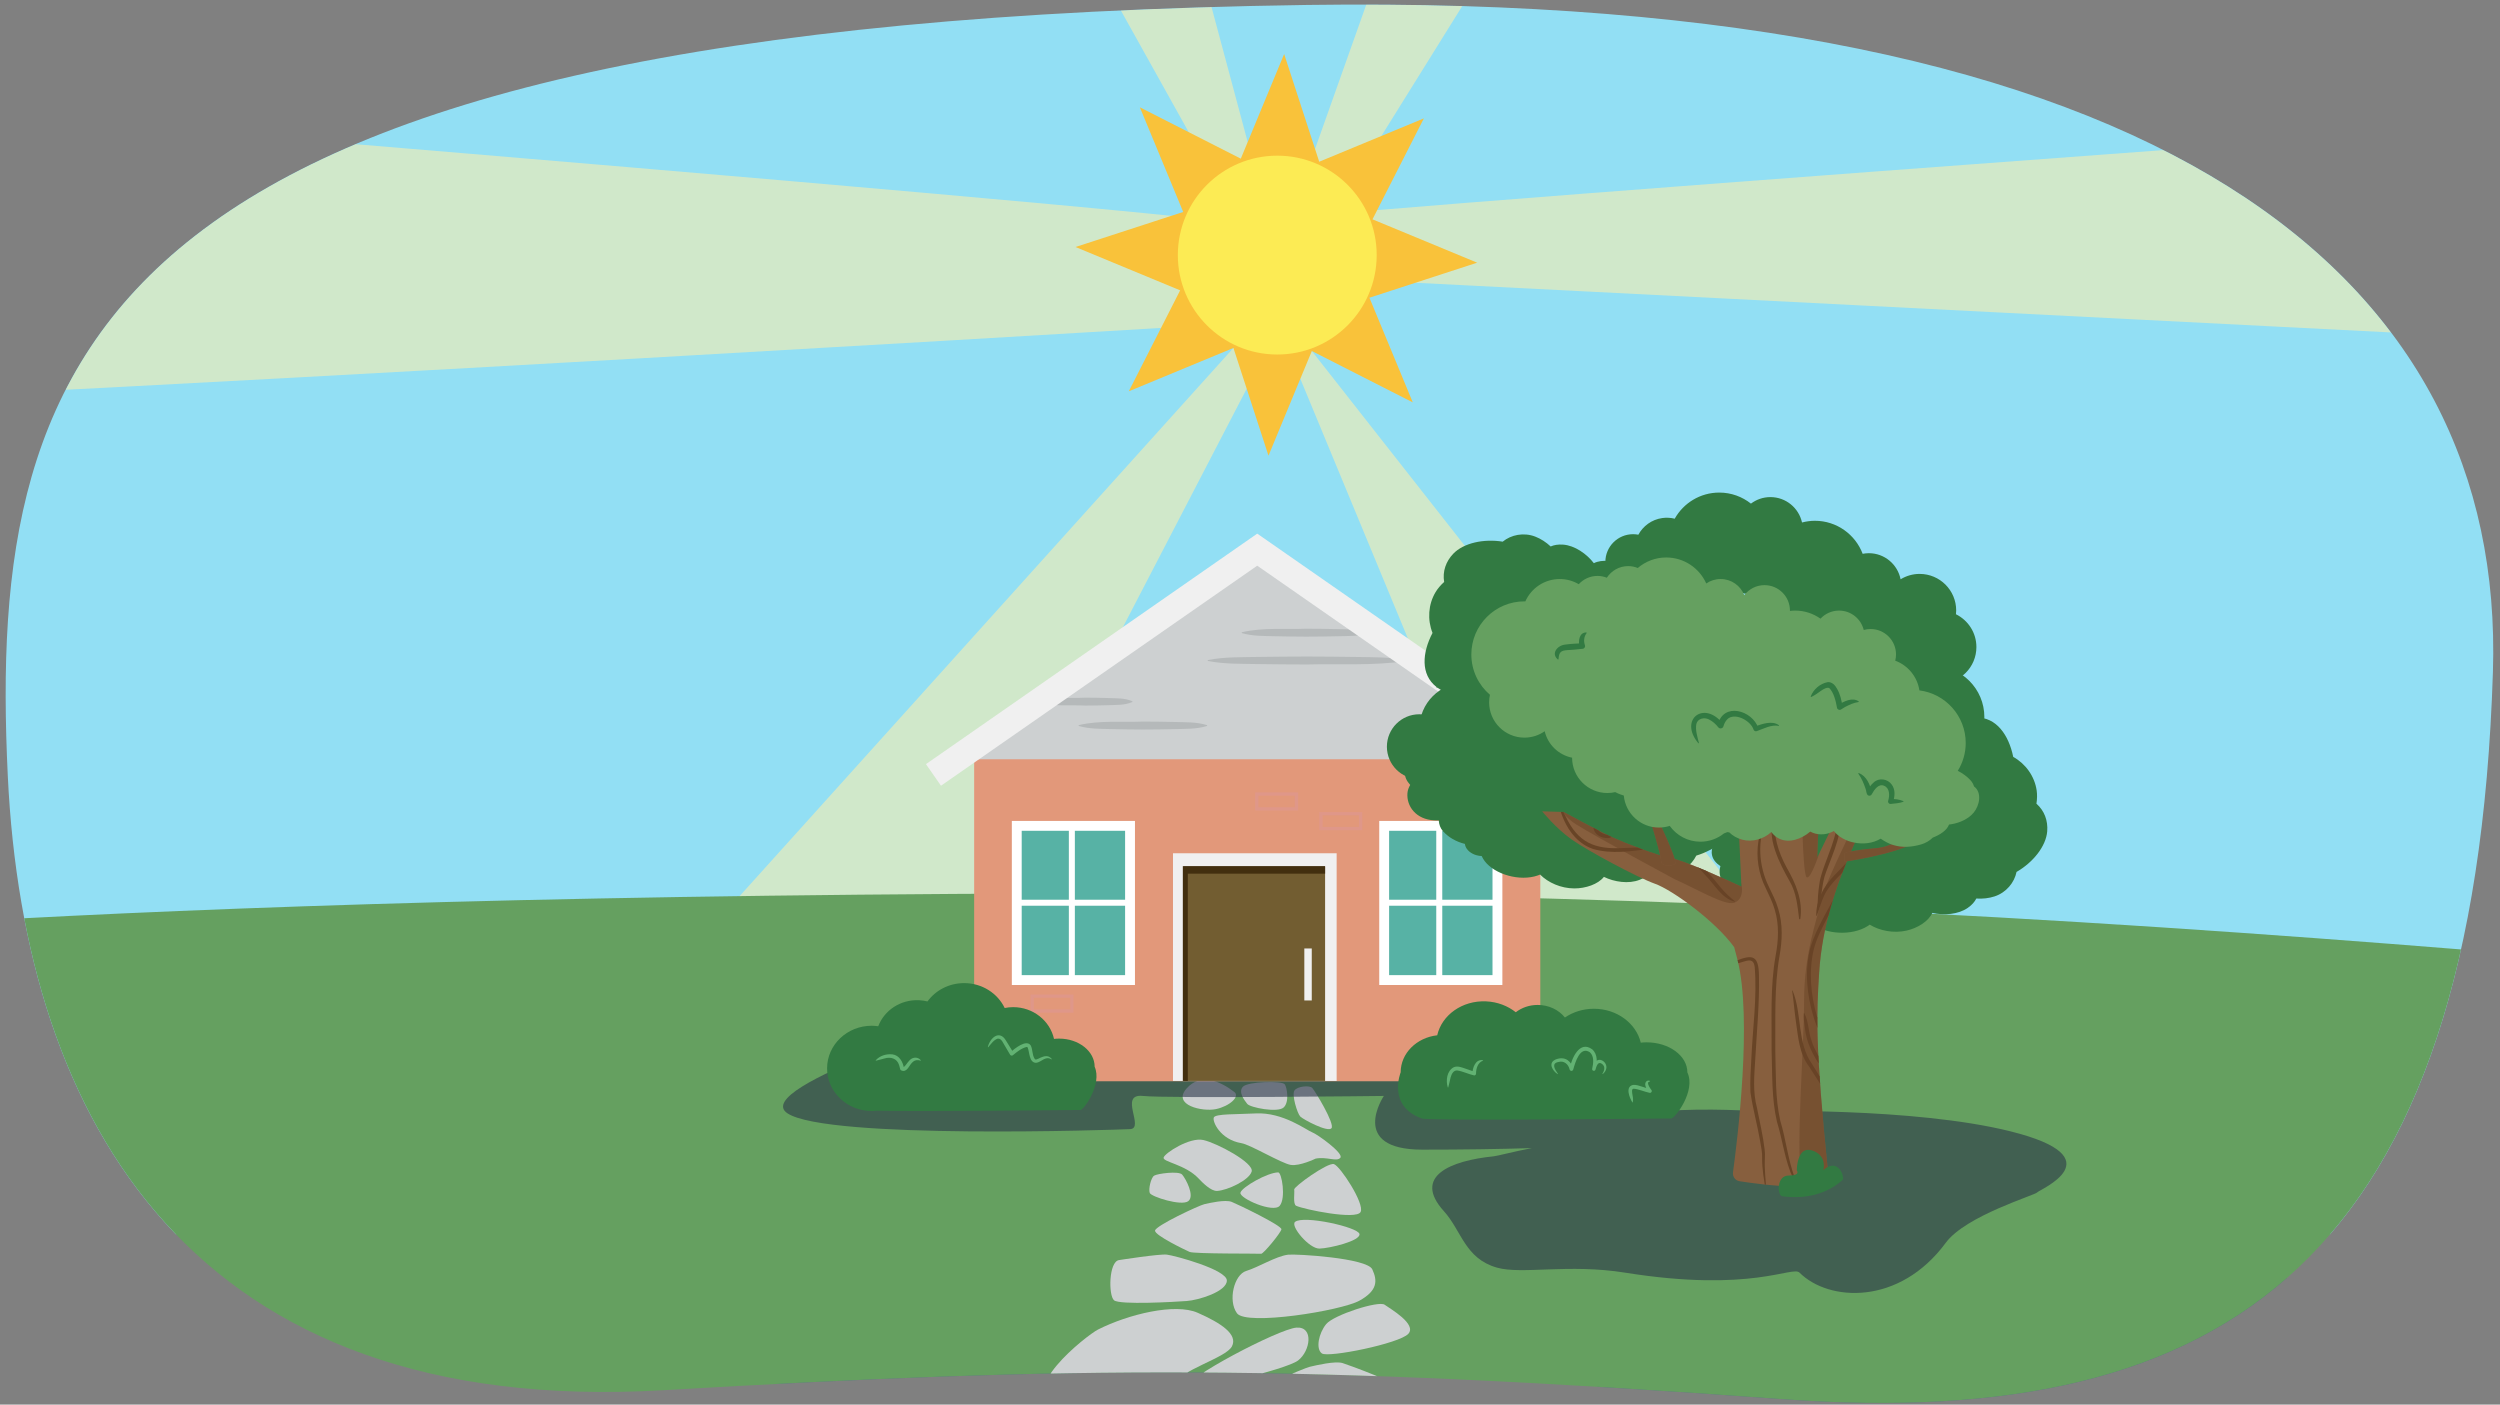 <?xml version="1.0" encoding="UTF-8"?><svg xmlns="http://www.w3.org/2000/svg" width="760" height="427" xmlns:xlink="http://www.w3.org/1999/xlink" viewBox="0 0 760 427"><rect x="0" y="0" width="760" height="427" fill="#808080" stroke="none"/><defs><clipPath id="b"><path d="M542.088,425.363c-147.825-10.756-215.652-10.017-340.373-2.742C58.294,430.987,7.402,340.611,2.371,235.939-3.919,105.075,28.916,6.811,397.356,1.503c262.48-3.781,364.285,83.518,360.493,202.765-5.661,178.071-80.001,230.973-215.761,221.094Z" fill="none"/></clipPath><clipPath id="e"><path d="M372.962,291.836v-21h12.061v17.814c-4.453,.869-8.515,1.999-12.061,3.186Z" fill="none"/></clipPath><clipPath id="d"><path d="M388.038,288.103v-17.267h12.061v16.196c-4.224,.07-8.265,.464-12.061,1.071Z" clip-path="url(#e)" fill="none"/></clipPath><clipPath id="c"><path d="M370.701,270.836v22.088c-7.529,2.803-12.061,5.548-12.061,5.548v-27.637h12.061Z" clip-path="url(#d)" fill="none"/></clipPath><clipPath id="f"><polygon points="400.057 287.088 359.394 276.12 359.394 280.851 385.338 288.705 400.057 287.088" fill="#57b2a5" stroke="#fff" stroke-miterlimit="10" stroke-width="1.827"/></clipPath><clipPath id="g"><path d="M569.591,226.206c-4.781,8.863-16.684,33.517-17.142,34.464,.157-8.666,1.456-23.61,1.722-34.772,0,0-27.712-.435-27.064,2.359,.522,2.258,1.811,30.514,2.286,41.272-3.969-1.842-16.886-7.751-21.068-8.587-4.964-.993-14.099-4.567-18.071-6.355-3.972-1.787-14.893-7.745-14.893-7.745l-6.553-.199s4.17,5.163,8.936,8.539c4.71,3.337,19.858,11.518,25.418,13.503,5.168,1.846,18.224,11.238,24.027,19.25,.315,1.172,.647,2.429,.994,3.785,4.573,17.895-.043,55.077-1.356,64.684-.177,1.297,.714,2.489,2.007,2.691,7.041,1.101,27.557,3.811,26.952-2.109-4.105-40.153-3.555-48.782-2.757-61.411,.864-13.674,5.05-26.327,10.486-38.601,3.555-8.025,8-15.536,12.085-23.252,.571-1.079,1.154-2.137,1.733-3.191-2.592-1.419-5.155-2.897-7.741-4.327Z" fill="#875f3e"/></clipPath></defs><g isolation="isolate"><g id="a"><g clip-path="url(#b)"><g><rect x="-20.843" y="-35.516" width="797.548" height="410.716" fill="#92dff4"/><g opacity=".57"><path d="M377.208,68.204c-16.916-4.533-560.755-48.276-560.755-48.276,0,0-17.148,98.932-16.67,106.119s577.228-27.799,577.228-27.799l.197-30.044Z" fill="#ffefab"/><path d="M394.229,66.272c2.527-2.121,552.969-41.772,552.969-41.772l6.78,88.124-561.748-28.604,1.999-17.748Z" fill="#ffefab"/><polygon points="381.744 76.717 232.165 -191.541 312.749 -205.201 387.999 75.657 381.744 76.717" fill="#ffefab"/><polygon points="400.845 72.004 570.757 -200.91 490.2 -209.554 392.23 66.553 400.845 72.004" fill="#ffefab"/><polygon points="374.959 105.777 195.4 305.099 281.951 305.099 384.519 107.538 374.959 105.777" fill="#ffefab"/><polygon points="398.794 106.707 565.006 318.307 475.736 309.325 392.245 107.777 398.794 106.707" fill="#ffefab"/></g><path d="M217.912,425.363c147.825-10.756,193.574-31.775,318.295-24.5,143.421,8.366,216.391-60.252,221.422-164.925,6.29-130.864-67.937-202.57-181.794-199.583C342.988,42.467,362.644,1.371,187.089,.503,66.313-.094-1.641,85.021,2.151,204.269c5.661,178.071,80.001,230.973,215.761,221.094Z" fill="none"/><path d="M261.834,444.464c-65.534-38.815-23.577-104.6-22.043-106.589s92.256-98.217,157.916-50.107c65.659,48.11,255.311,93.672,284.14,97.83,11.162,1.61,37.228,9.295,64.261,19.763,22.632,8.763-86.43,27.488-202.963,36.593-35.277,2.756-89.536-51.632-121.811-35.644-127.16,62.992-139.121,50.223-159.498,38.153Z" fill="#425b9b" opacity=".57"/><g><path d="M416.305,90.511l32.746-10.658-31.816-13.177,15.618-30.691-31.814,13.18-10.658-32.745-13.176,31.815-30.691-15.618,13.18,31.814-32.745,10.658,31.815,13.176-15.618,30.691,31.814-13.18,10.658,32.746,13.177-31.816,30.691,15.618-13.18-31.814Z" fill="#f9c23a"/><circle cx="388.288" cy="77.548" r="30.226" fill="#fceb54"/></g><g><path d="M789.969,294.576v-1.388h-4.255c-4.702-1.347-9.96-2.293-15.831-2.78-111.889-9.292-250.901-18.853-417.74-18.853-171.579,0-288.157,4.334-359.935,8.419-64.001,3.643,.078,166.531,.078,166.531l797.684-2.445h0c17.294-33.471,59.541-127.674,0-149.484Z" fill="#65a060"/><g><path d="M340.172,383.068s12.284-1.928,14.537-1.665c2.254,.262,18.267,4.539,18.254,7.887-.013,3.347-8.593,5.954-12.185,6.217s-20.345,1.234-22.1-.213c-1.755-1.447-1.621-11.758,1.494-12.226Z" fill="#cdd0d1"/><path d="M374.421,365.368c1.615,.633,15.375,7.217,15.126,8.357s-5.49,7.503-6.156,7.419-20.403,.051-21.748-.558c-1.345-.61-10.538-4.994-10.515-6.455s13.357-7.678,14.988-8.057c1.632-.379,6.37-1.463,8.305-.705Z" fill="#cdd0d1"/><path d="M394.038,366.562c2.437,1.111,18.26,4.381,19.581,1.887s-6.228-14.006-8.116-14.566c-1.888-.56-12.262,6.877-12.07,7.759,.191,.881-.443,4.442,.606,4.92Z" fill="#cdd0d1"/><path d="M388.578,356.407c1.077-.011,2.398,7.801,.462,10.14s-12.417-2.289-11.945-3.984,8.209-6.123,11.483-6.156Z" fill="#cdd0d1"/><path d="M369.995,362.044c3.136-.172,9.724-3.242,10.511-5.889,.787-2.647-10.531-8.653-14.684-9.589-4.153-.936-11.681,3.949-12.083,5.315s6.577,2.065,10.637,6.384c1.187,1.263,3.762,3.88,5.62,3.778Z" fill="#cdd0d1"/><path d="M359.375,357.077c1.061,1.207,3.925,6.476,1.866,8.072-2.059,1.596-11.246-1.341-11.709-2.478-.462-1.137,.353-4.646,1.318-5.268,.966-.623,7.483-1.51,8.524-.326Z" fill="#cdd0d1"/><path d="M393.698,371.455c-1.517,1.249,4.299,8.188,7.412,8.115s12.519-2.336,12.172-4.427-17.027-5.792-19.584-3.688Z" fill="#cdd0d1"/><path d="M399.934,352.223c3.415-.679,6.498,1.073,7.547-.282,1.049-1.355-7.048-7.183-8.608-7.732s-8.832-6.162-17.142-5.729c-5.88,.306-12.152,.08-12.72,1.206-.568,1.126,1.893,6.765,8.403,7.84,2.696,.445,12.216,6.171,14.972,6.604,2.756,.433,7.548-1.907,7.548-1.907Z" fill="#cdd0d1"/><path d="M398.922,330.729c.731,.749,6.975,10.941,5.84,12.262-1.135,1.321-8.578-2.671-9.475-3.566-.897-.895-2.679-6.653-1.759-7.937s4.557-1.616,5.393-.759Z" fill="#cdd0d1"/><path d="M390.548,329.609c.702,.937,1.493,5.429-.339,7.079-1.831,1.65-10.179,.016-11.049-1.104-.869-1.12-2.844-3.633-1.295-5.236s11.878-1.811,12.682-.739Z" fill="#cdd0d1"/><path d="M391.577,381.425c2.293-.282,23.992,.988,25.6,4.454s1.627,6.479-3.938,9.538c-5.565,3.059-34.375,7.691-37.196,3.821-2.821-3.87-.866-11.754,2.806-12.869s9.06-4.494,12.727-4.944Z" fill="#cdd0d1"/><path d="M364.082,399.077c7.165,3.154,12.269,6.561,10.442,10.19-1.827,3.629-15.984,7.183-18.016,12.007s-20.322,10.136-34.568,6.301c-14.247-3.835,8.462-21.684,11.862-23.399,9.205-4.641,23.435-8.112,30.28-5.099Z" fill="#cdd0d1"/><path d="M375.218,331.947c-4.038-3.086-10.125-6.049-14.525-1.021s4.843,7.12,8.976,6.238c4.134-.882,7.388-3.812,5.548-5.218Z" fill="#cdd0d1"/><path d="M361.052,421.758c1.022,1.385,29.866-5.312,33.586-8.19,3.72-2.878,4.816-10.323-.503-9.973-5.319,.35-34.805,15.828-33.083,18.163Z" fill="#cdd0d1"/><path d="M420.938,396.642c1.576,1.151,9.946,5.92,7.165,8.865s-24.311,7.308-26.248,5.941c-1.937-1.367-.987-6.121,1.299-8.914,2.285-2.793,15.981-7.21,17.785-5.892Z" fill="#cdd0d1"/><path d="M408.121,414.366c1.891,.56,17.946,6.54,17.593,7.707s-6.915,7.878-7.703,7.826-24.299,1.078-25.87,.528c-1.571-.55-12.298-4.531-12.198-6.012s16.291-8.451,18.253-8.917c1.962-.466,7.659-1.803,9.925-1.132Z" fill="#cdd0d1"/></g><path d="M611.232,343.937c-29.492-7.373-77.464-6.136-77.464-6.136,0,0-14.708-1.058-27.676-.036-9.692-3.253-20.414-6.389-37.837-9.056-24.265-3.714-168.033-20.601-168.033-20.601,0,0-72.915,22.342-60.826,30.349,12.089,8.006,99.55,5.004,104.135,4.8,4.586-.204-3.6-10.881,3.903-10.09,7.503,.791,73.252,0,73.252,0,0,0-10.948,16.323,11.683,16.328,12.392,.003,23.511-.172,33.311-.471-5.768,1.102-10.391,2.372-11.585,2.492-13.152,1.326-24.758,6.063-15.158,16.674,5.418,5.988,6.379,14.417,16.168,17.179,7.557,2.132,21.713-1.236,38.905,1.516,38.6,6.178,50.879-2.173,53.053,0,8.842,8.842,30.316,10.105,44.463-9.095,6.069-8.236,27.284-14.496,27.789-15.302,.505-.806,24.253-10.467-8.084-18.551Zm-123.859,4.099h.007v.002l-.007-.002Z" fill="#2a3649" opacity=".6"/><rect x="296.143" y="228.511" width="172.111" height="100.198" fill="#e2987a"/><polygon points="382.199 167.095 296.143 230.816 468.254 230.816 382.199 167.095" fill="#cdd0d1"/><g clip-path="url(#c)"><g><polygon points="400.057 287.088 359.394 276.12 359.394 280.851 385.338 288.705 400.057 287.088" fill="#57b2a5"/><g clip-path="url(#f)"><g><path d="M372.962,291.836v-21h12.061v17.814c-4.453,.869-8.515,1.999-12.061,3.186Z" fill="#57b2a5" stroke="#fff" stroke-miterlimit="10" stroke-width="1.827"/><path d="M388.038,288.103v-17.267h12.061v16.196c-4.224,.07-8.265,.464-12.061,1.071Z" fill="#57b2a5" stroke="#fff" stroke-miterlimit="10" stroke-width="1.827"/><path d="M370.701,270.836v22.088c-7.529,2.803-12.061,5.548-12.061,5.548v-27.637h12.061Z" fill="#57b2a5" stroke="#fff" stroke-miterlimit="10" stroke-width="1.827"/></g></g><polygon points="400.057 287.088 359.394 276.12 359.394 280.851 385.338 288.705 400.057 287.088" fill="none" stroke="#fff" stroke-miterlimit="10" stroke-width="1.827"/></g></g><g><rect x="356.59" y="259.397" width="49.751" height="69.213" transform="translate(762.931 588.008) rotate(-180)" fill="#f0f0f0"/><rect x="348.764" y="274.544" width="65.167" height="42.966" transform="translate(677.375 -85.321) rotate(90)" fill="#725d31"/><polygon points="402.831 263.313 402.831 265.591 361.096 265.591 361.096 328.611 359.578 328.611 359.578 263.313 402.831 263.313" fill="#422f0f"/><rect x="396.514" y="288.342" width="2.261" height="15.799" transform="translate(795.29 592.483) rotate(-180)" fill="#f0f0f0"/></g><g><polygon points="343.53 297.944 309.097 297.944 309.097 273.622 309.097 251.067 343.53 251.067 343.53 297.944" fill="#57b2a5" stroke="#fff" stroke-miterlimit="10" stroke-width="3"/><line x1="342.692" y1="274.438" x2="308.995" y2="274.438" fill="none" stroke="#fff" stroke-miterlimit="10" stroke-width="1.827"/><line x1="325.844" y1="252.222" x2="325.844" y2="297.333" fill="none" stroke="#fff" stroke-miterlimit="10" stroke-width="1.827"/></g><g><polygon points="455.221 297.944 420.788 297.944 420.788 273.622 420.788 251.067 455.221 251.067 455.221 297.944" fill="#57b2a5" stroke="#fff" stroke-miterlimit="10" stroke-width="3"/><line x1="454.383" y1="274.438" x2="420.686" y2="274.438" fill="none" stroke="#fff" stroke-miterlimit="10" stroke-width="1.827"/><line x1="437.535" y1="252.222" x2="437.535" y2="297.333" fill="none" stroke="#fff" stroke-miterlimit="10" stroke-width="1.827"/></g><path d="M416.459,192.485c-3.24,.986-6.48,.83-9.72,.935-3.24,.088-6.48,.1-9.72,.123-3.24-.026-6.48-.046-9.72-.134-3.24-.081-6.48-.011-9.72-.925-.139-.036-.149-.259,0-.294,6.42-1.491,12.939-.792,19.44-1.059,3.24,.023,6.48,.035,9.72,.124,3.24,.105,6.48-.05,9.72,.935,.136,.038,.146,.256,0,.294h0Z" fill="#b5b9ba"/><path d="M367.252,200.645c5.024-.986,10.048-.83,15.072-.935,5.024-.088,10.048-.1,15.072-.123,5.024,.026,10.048,.046,15.072,.134,5.024,.081,10.048,.011,15.072,.925,.152,.022,.163,.272,0,.294-10.016,1.496-20.077,.79-30.143,1.059-5.024-.023-10.048-.035-15.072-.124-5.024-.105-10.048,.05-15.072-.935-.15-.024-.161-.27,0-.294h0Z" fill="#b5b9ba"/><path d="M344.172,213.44c-2.364,.988-4.729,.832-7.093,.935-2.364,.088-4.729,.1-7.093,.123-4.75-.263-9.551,.425-14.186-1.058-.129-.046-.133-.249,0-.294,4.633-1.483,9.438-.796,14.186-1.059,2.364,.023,4.729,.035,7.093,.124,2.364,.103,4.729-.052,7.093,.935,.126,.049,.13,.246,0,.294h0Z" fill="#b5b9ba"/><path d="M366.874,220.715c-3.24,.986-6.48,.83-9.72,.935-3.24,.088-6.48,.1-9.72,.123-3.24-.026-6.48-.046-9.72-.134-3.24-.081-6.48-.011-9.72-.925-.139-.036-.149-.259,0-.294,6.42-1.491,12.939-.792,19.44-1.059,3.24,.023,6.48,.035,9.72,.124,3.24,.105,6.48-.05,9.72,.935,.137,.038,.146,.256,0,.294h0Z" fill="#b5b9ba"/><g><rect x="401.569" y="247.368" width="12.061" height="4.514" transform="translate(815.198 499.25) rotate(-180)" fill="none" mix-blend-mode="screen" opacity=".56" stroke="#de9694" stroke-miterlimit="10"/><rect x="382.059" y="241.39" width="12.061" height="4.514" transform="translate(776.179 487.293) rotate(-180)" fill="none" mix-blend-mode="screen" opacity=".56" stroke="#de9694" stroke-miterlimit="10"/><rect x="446.664" y="307.732" width="12.061" height="4.514" transform="translate(905.388 619.978) rotate(-180)" fill="none" mix-blend-mode="screen" opacity=".56" stroke="#de9694" stroke-miterlimit="10"/><rect x="313.79" y="302.842" width="12.061" height="4.514" transform="translate(639.641 610.197) rotate(-180)" fill="none" mix-blend-mode="screen" opacity=".56" stroke="#de9694" stroke-miterlimit="10"/><rect x="300.222" y="308.108" width="12.061" height="4.514" transform="translate(612.504 620.73) rotate(-180)" fill="none" mix-blend-mode="screen" opacity=".56" stroke="#de9694" stroke-miterlimit="10"/><rect x="313.993" y="321.995" width="12.061" height="4.514" transform="translate(640.047 648.503) rotate(-180)" fill="none" mix-blend-mode="screen" opacity=".56" stroke="#de9694" stroke-miterlimit="10"/></g><polyline points="480.625 235.577 382.199 167.095 283.773 235.577" fill="none" stroke="#f0f0f0" stroke-miterlimit="10" stroke-width="8"/><g><path d="M332.774,324.291c0-4.725-4.846-8.556-10.823-8.556-.52,0-1.028,.039-1.529,.095-1.233-5.52-6.329-9.659-12.434-9.659-.88,0-1.735,.097-2.564,.262-2.144-4.462-6.851-7.567-12.328-7.567-4.619,0-8.694,2.208-11.145,5.575-.821-.202-1.671-.338-2.549-.379-5.657-.264-10.574,3.077-12.418,7.917-.647-.091-1.304-.153-1.978-.153-7.495,0-13.571,5.803-13.571,12.96s6.076,12.96,13.571,12.96c.531,0,1.052-.036,1.567-.093,14.455,.301,61.054-.225,61.904-.225,.991,0,6.636-7.835,4.296-13.138Z" fill="#327a42"/><path d="M266.224,322.317c1.271-1.394,3.176-1.983,5.067-1.791,2.105,.258,3.231,2.34,3.509,4.241l-.274-.405c.13,.025,.105,.076,.232,.005,.617-.459,1.011-1.257,1.61-1.875,.926-1.164,2.568-1.343,3.575-.175,.053,.054-.004,.149-.077,.125-1.994-.639-2.741,.668-3.743,2.147-.308,.419-.826,1.004-1.489,.975-.281,.019-.874-.173-.948-.443-.13-.433-.209-.895-.353-1.315-.633-2.074-2.594-2.624-4.561-2.005-.795,.2-1.59,.452-2.47,.641-.068,.022-.129-.069-.079-.124h0Z" fill="#62b273"/><path d="M300.302,318.275c.699-2.837,3.582-5.307,5.545-1.882l.747,1.203,1.479,2.416-.903-.132c1.219-1.031,4.854-4.103,6.195-2.033,.603,1.266,.401,2.814,1.129,3.961,.308,.514,.672,.216,1.173,.032,.873-.427,2.141-1.082,3.211-.608,.273,.145,.901,.545,.859,.811-.027,.023-.065,.024-.093,.004-.594-.386-1.226-.446-1.79-.246-.986,.287-1.763,1.196-2.94,1.297-2.136-.098-1.913-3.403-2.522-4.684-.112-.161-.099-.124-.334-.127-1.507,.358-2.876,1.459-4.093,2.463-.242,.225-.626,.205-.842-.046-.023-.026-.044-.057-.061-.086l-1.436-2.442c-.569-.807-1.127-2.624-2.332-2.437-1.206,.404-2.01,1.606-2.86,2.598-.041,.069-.157,.014-.133-.063h0Z" fill="#62b273"/></g><g><path d="M512.958,326c0-5.043-5.556-9.131-12.411-9.131-.597,0-1.179,.042-1.753,.101-1.414-5.891-7.257-10.308-14.257-10.308-3.31,0-6.353,.999-8.801,2.662-1.85-2.312-4.868-3.824-8.287-3.824-2.545,0-4.866,.84-6.652,2.221-2.425-1.926-5.565-3.158-9.04-3.309-7.245-.315-13.445,4.163-14.844,10.317-6.263,.699-11.113,5.473-11.113,11.271,0,0-4.168,10.232,6.442,14.021,2.141,.765,74.653,0,75.789,0s7.609-8.361,4.926-14.021Z" fill="#327a42"/><path d="M440.127,330.551c-.65-2.064-.297-5.024,1.833-6.121,1.138-.474,2.378,.046,3.424,.397,.983,.34,1.971,.665,2.949,1.023l-.731,.528c.042-1.796,.975-4.478,3.204-4.073,.07,.012,.083,.117,.016,.144-1.601,.593-2.088,2.39-2.108,3.93,.002,.305-.244,.555-.549,.557-1.74-.366-3.479-1.288-5.214-1.515-1.084-.027-1.658,1.004-1.97,2.15-.251,.944-.395,1.937-.707,2.972-.013,.071-.124,.078-.147,.008h0Z" fill="#62b273"/><path d="M473.497,326.517c-1.472-.925-2.963-3.309-.696-4.387,1.171-.508,2.62-.646,3.777,.17,.898,.645,1.412,1.555,1.693,2.577h-1.113c.609-3.068,2.991-8.754,6.888-5.868,1.745,1.543,1.506,4.147,.988,6.136-.071,.28-.358,.449-.637,.375-.278-.073-.443-.358-.37-.636,.319-1.068,.76-2.507,2.11-2.711,1.309-.015,2.354,1.258,2.203,2.511-.116,.782-.572,1.381-1.098,1.829-.031,.026-.077,.023-.104-.008-.024-.027-.022-.066-.002-.093,.352-.554,.596-1.193,.571-1.762-.016-.567-.366-1.015-.847-1.322-1.119-.739-1.574,.939-1.816,1.779l-1.007-.261c.378-1.637,.614-3.762-.716-4.952-3.003-2.011-4.45,3.085-5.05,5.22-.075,.31-.389,.499-.698,.42-.212-.054-.366-.221-.415-.419-.342-1.58-1.709-2.763-3.39-2.269-2.242,.381-1.102,2.272-.173,3.564,.061,.063-.035,.161-.1,.108h0Z" fill="#62b273"/><path d="M496.211,335.095c-.824-1.381-2.234-4.736,.225-5.277,.968-.124,1.899,.283,2.809,.541,.836,.26,1.672,.52,2.501,.802l-.594,.85c-.393-.603-.754-1.179-.943-1.93-.268-.935,.344-1.888,1.38-1.502,.07,.021,.07,.126,0,.147-.314,.14-.587,.301-.595,.467,.003,.724,.585,1.544,1.032,2.164,.334,.401-.11,1.022-.594,.85-1.473-.295-3.471-1.18-4.82-1.238-.66,.077-.446,.928-.406,1.476,.107,.81,.396,1.666,.152,2.649-.017,.074-.125,.072-.147,0h0Z" fill="#62b273"/></g></g><g><path d="M594.607,186.733c.039-.379,.074-.759,.074-1.148,0-6.139-4.977-11.116-11.116-11.116-2.122,0-4.097,.605-5.784,1.637-.896-4.52-4.865-7.934-9.648-7.934-.644,0-1.273,.066-1.883,.185-2.223-5.863-7.875-10.039-14.517-10.039-1.356,0-2.664,.192-3.918,.518-.976-4.415-4.907-7.72-9.616-7.72-2.221,0-4.263,.743-5.91,1.983-2.648-2.096-5.988-3.357-9.627-3.357-5.821,0-10.887,3.206-13.548,7.944-1.204-.303-2.485-.386-3.79-.199-3.208,.458-5.823,2.42-7.26,5.064-.519-.1-1.053-.156-1.602-.156-4.656,0-8.43,3.774-8.43,8.43s3.774,8.43,8.43,8.43c2.079,0,3.979-.756,5.449-2.004,1.624,3.212,4.946,5.42,8.792,5.42,2.451,0,4.689-.901,6.413-2.382,.866,.249,1.779,.39,2.725,.39,.214,0,.424-.019,.635-.032,.716,.101,1.441,.171,2.185,.171,2.003,0,3.91-.392,5.668-1.082,1.272,.599,2.687,.943,4.186,.943,1.719,0,3.333-.442,4.74-1.215,2.251,5.806,7.876,9.93,14.478,9.93,3.49,0,6.698-1.165,9.29-3.109-.154,.638-.245,1.301-.245,1.987,0,4.065,2.878,7.457,6.707,8.252,.068,6.042,5.053,10.992,11.109,10.992,1.902,0,3.705-.497,5.29-1.361,1.696,1.047,3.687,1.662,5.826,1.662,6.139,0,11.116-4.977,11.116-11.116,0-4.379-2.539-8.156-6.219-9.968Zm-15.997,9.667v.002l-.015-.002h.015Z" fill="#327a42"/><circle cx="445.501" cy="221.546" r="14.031" fill="#327a42"/><circle cx="431.47" cy="226.99" r="9.854" fill="#327a42"/><circle cx="445.501" cy="202.192" r="9.854" fill="#327a42"/><circle cx="577.332" cy="207.516" r="9.854" fill="#327a42"/><circle cx="587.709" cy="217.987" r="15.538" fill="#327a42"/><g><path d="M504.318,226.986c-.022,.006-.024,.007,0,0h0Z" fill="#327a42"/><path d="M526.907,241.292c.575-1.319,.957-2.643,1.106-3.895,.514-4.329-1.165-8.618-4.286-11.487,.399-6.771-1.873-12.886-7.868-14.103-.027-.05-.048-.104-.076-.153-.126,.021-.251,.052-.376,.077-1.552-.244-3.337-.179-5.378,.275-1.061,.236-1.624,.923-1.788,1.716-2.22,.116-4.079,.698-5.895,1.725-.433,.246-.836,.525-1.208,.827-4.475-1.377-9.621-1.487-13.55,.229-.563,.246-1.104,.527-1.636,.823-5.531-2.53-14.337-2.429-19.07,.209-.478,.268-.939,.587-1.39,.929-4.178-1.104-8.869-.754-12.217,1.822-.938,.722-1.762,1.614-2.445,2.605-.291-.047-.588-.088-.892-.114-3.305-.279-6.654,.743-9.035,2.385-1.11,.767-2.114,1.74-2.78,2.82-2.883-.195-5.954,.506-7.997,2.03-2.307,1.719-3.781,4.238-2.666,6.764,.288,.648,.714,1.269,1.24,1.835-.469,.811-.775,1.66-.839,2.519-.301,3.891,2.512,8,8.224,8.26,.431,.02,.865,.021,1.303,.012,.066,1.219,.485,2.394,1.287,3.293,1.651,1.849,3.978,3.193,6.654,3.852,.064,.506,.251,1.007,.57,1.471,.857,1.249,2.543,2.101,4.378,2.208,.049,.003,.097,0,.145,0,.262,.563,.578,1.096,.945,1.579,3.045,3.996,10.635,6.252,16.154,4.326,.234-.082,.45-.176,.669-.268,2.469,2.47,6.325,4.205,10.412,4.218,3.407,.011,7.202-1.248,8.989-3.511,3.163,1.556,7.531,2.224,10.88,.887,1.453-.58,2.509-1.328,3.241-2.185,1.792,.539,3.695,.767,5.551,.593,3.775-.354,6.947-2.77,8.412-5.758,5.6-1.699,10.718-5.588,12.245-9.944,1.082-3.088,.795-6.267-1.015-8.872Z" fill="#327a42"/></g><g><path d="M593.063,239.618c-.019,.011-.021,.011,0,0h0Z" fill="#327a42"/><path d="M619.079,244.327c.217-1.407,.248-2.777,.068-4.025-.619-4.317-3.357-8.114-7.128-10.215-1.36-6.664-5.147-12.103-11.283-11.968-.04-.043-.074-.09-.114-.132-.117,.048-.229,.106-.345,.158-1.57,.104-3.287,.559-5.152,1.449-.969,.462-1.339,1.253-1.293,2.059-2.126,.6-3.781,1.574-5.28,2.97-.357,.334-.676,.693-.96,1.068-4.701-.353-9.727,.67-13.099,3.2-.483,.363-.936,.754-1.377,1.159-6.026-1.242-14.551,.791-18.468,4.393-.395,.365-.76,.776-1.11,1.207-4.342-.154-8.808,1.217-11.394,4.454-.724,.907-1.295,1.954-1.702,3.067-.295,.019-.595,.044-.896,.086-3.282,.456-6.271,2.184-8.158,4.302-.88,.989-1.603,2.155-1.972,3.35-2.85,.444-5.652,1.8-7.242,3.728-1.797,2.176-2.578,4.947-.844,7.156,.448,.565,1.021,1.074,1.679,1.509-.246,.891-.324,1.783-.165,2.632,.713,3.844,4.505,7.218,10.12,6.215,.425-.076,.847-.169,1.268-.275,.38,1.169,1.089,2.219,2.1,2.916,2.082,1.433,4.688,2.227,7.459,2.278,.192,.477,.503,.923,.933,1.303,1.154,1.025,3.012,1.482,4.822,1.183,.048-.009,.094-.022,.141-.032,.399,.49,.845,.938,1.326,1.326,3.989,3.212,11.942,3.735,16.806,.652,.206-.131,.391-.27,.58-.407,3.035,1.857,7.229,2.694,11.201,1.809,3.312-.738,6.673-2.795,7.824-5.386,3.474,.816,7.889,.505,10.795-1.528,1.261-.883,2.094-1.841,2.583-2.834,1.88,.13,3.788-.067,5.545-.644,3.575-1.173,6.032-4.217,6.684-7.441,5-2.88,8.967-7.782,9.325-12.349,.254-3.237-.846-6.261-3.276-8.394Z" fill="#327a42"/></g><g><path d="M456.202,197.012c.022,.004,.023,.004,0,0h0Z" fill="#327a42"/><path d="M439.019,176.917c-1.058,.953-1.947,1.995-2.597,3.076-2.249,3.737-2.528,8.409-.934,12.422-3.159,6.023-3.663,12.632,1.178,16.406,.004,.059,0,.116,.005,.175,.121,.036,.244,.063,.367,.096,1.282,.912,2.9,1.644,4.908,2.134,1.043,.255,1.829-.125,2.304-.778,2.027,.879,3.925,1.171,5.969,1.036,.488-.033,.962-.11,1.419-.221,3.419,3.245,7.961,5.629,12.173,5.801,.604,.025,1.202,.007,1.799-.028,3.884,4.772,11.776,8.585,17.087,8.269,.536-.033,1.079-.121,1.623-.234,3.267,2.864,7.594,4.625,11.645,3.751,1.134-.245,2.239-.696,3.257-1.3,.241,.172,.489,.342,.749,.5,2.831,1.722,6.239,2.272,9.041,1.824,1.307-.21,2.605-.656,3.646-1.349,2.489,1.458,5.517,2.178,7.968,1.689,2.768-.55,5.125-2.204,5.177-5.012,.01-.721-.112-1.478-.347-2.231,.754-.535,1.378-1.177,1.791-1.935,1.878-3.429,1.071-8.441-3.913-11.213-.377-.21-.763-.404-1.156-.589,.444-1.146,.559-2.408,.216-3.587-.707-2.426-2.225-4.69-4.339-6.48,.152-.491,.194-1.033,.101-1.599-.247-1.524-1.397-3.052-2.988-3.965-.043-.024-.087-.042-.129-.065,0-.632-.062-1.261-.19-1.866-1.061-5.01-6.893-10.443-12.61-11.128-.242-.029-.474-.038-.707-.052-1.178-3.357-3.898-6.657-7.536-8.482-3.033-1.521-6.938-2.052-9.467-.772-2.176-2.829-5.794-5.378-9.331-5.64-1.536-.113-2.787,.103-3.793,.563-1.375-1.289-2.977-2.342-4.703-3.006-3.512-1.35-7.34-.545-9.883,1.541-5.695-.929-11.868,.362-15.032,3.674-2.243,2.347-3.302,5.387-2.767,8.575Z" fill="#327a42"/></g><g><path d="M569.591,226.206c-4.781,8.863-16.684,33.517-17.142,34.464,.157-8.666,1.456-23.61,1.722-34.772,0,0-27.712-.435-27.064,2.359,.522,2.258,1.811,30.514,2.286,41.272-3.969-1.842-16.886-7.751-21.068-8.587-4.964-.993-14.099-4.567-18.071-6.355-3.972-1.787-14.893-7.745-14.893-7.745l-6.553-.199s4.17,5.163,8.936,8.539c4.71,3.337,19.858,11.518,25.418,13.503,5.168,1.846,18.224,11.238,24.027,19.25,.315,1.172,.647,2.429,.994,3.785,4.573,17.895-.043,55.077-1.356,64.684-.177,1.297,.714,2.489,2.007,2.691,7.041,1.101,27.557,3.811,26.952-2.109-4.105-40.153-3.555-48.782-2.757-61.411,.864-13.674,5.05-26.327,10.486-38.601,3.555-8.025,8-15.536,12.085-23.252,.571-1.079,1.154-2.137,1.733-3.191-2.592-1.419-5.155-2.897-7.741-4.327Z" fill="#875f3e"/><g clip-path="url(#g)"><g><path d="M527.358,274.115c-4.034-1.044-6.151-5.263-8.89-8.002-2.579-3.14-5.756-5.103-9.562-6.489l.027-.144c6.437-.017,10.579,6.006,14.256,10.445,1.284,1.514,2.663,2.796,4.228,4.057l-.06,.134h0Z" fill="#684426"/><path d="M501.572,258.036c-5.693,.75-11.669,1.688-17.297,.048-5.73-1.916-9.107-7.804-10.375-13.403l.14-.046c.659,1.285,1.338,2.528,2.022,3.771,3.704,7.67,8.62,9.779,16.897,9.418,2.836-.051,5.727-.425,8.614,.065v.147h0Z" fill="#684426"/><path d="M484.767,250.019c.504,.625,.5,1.196,.744,1.715,.466,1.085,1.413,1.61,2.532,1.92,.583,.164,1.191,.182,1.816,.661l-.004,.147c-.666,.434-1.353,.344-2.035,.241-1.416-.153-2.947-1.131-3.322-2.59-.204-.696-.358-1.428,.123-2.093h.147Z" fill="#684426"/><path d="M537.179,249.068c-3.116,6.287-2.518,14.29,.554,20.498,1.001,2.142,2.165,4.314,2.838,6.684,1.463,4.685,1.251,9.747,.381,14.489-1.634,9.449-1.167,19.051-1.261,28.598,.219,7.086-.067,14.422,1.503,21.332,1.747,5.732,2.316,11.771,4.416,17.374,.438,1.086,1.008,2.152,1.935,2.886l-.08,.123c-1.08-.623-1.775-1.719-2.342-2.783-2.565-5.468-3.168-11.59-4.943-17.301-1.651-7.102-1.364-14.396-1.614-21.619,.082-9.579-.473-19.339,1.219-28.8,.877-4.665,1.121-9.427-.261-13.99-.624-2.263-1.727-4.353-2.74-6.554-2.2-4.337-2.99-9.421-2.233-14.24,.362-2.388,1.037-4.824,2.504-6.779l.121,.083h0Z" fill="#684426"/><path d="M536.847,362.15c-.577-3.336-1.197-6.698-1.161-10.149,.091-1.639-.323-3.286-.586-4.949-.81-4.881-2.287-10.099-2.966-15.024-.154-3.475,.106-6.839,.277-10.237,.407-9.264,1.774-18.558,1.02-27.8-.243-1.925-1.095-2.337-2.922-1.782l-2.436,.702c-1.635,.463-3.687,.599-5.091-.53l.076-.126c1.568,.71,3.209,.315,4.766-.191,5.138-2.076,6.763-1.423,6.9,4.349,.188,8.505-.652,16.993-1.118,25.452-.311,5.105-.808,10.033,.533,15.016,.768,3.917,1.854,8.594,2.308,12.541,.103,.839,.139,1.785,.078,2.606-.184,3.342,.256,6.717,.469,10.106l-.146,.017h0Z" fill="#684426"/><path d="M539.635,248.451c-.696,5.452,.967,10.563,3.524,15.312,2.739,4.758,5.021,10.079,4.119,15.674h-.334c.024-.209,.058-.417,.094-.626h.147c.036,.209,.07,.417,.094,.626h-.334c-.498-4.017-.837-8.011-2.894-11.537-2.866-5.052-7.639-13.995-4.414-19.45h0Z" fill="#684426"/><path d="M565.588,255.789c.132,2.348-1.247,4.472-2.636,6.237-2.68,3.54-6.485,6.172-8.393,10.202-.949,1.953-1.415,4.098-2.277,6.202l-.144-.027c-.102-4.585,2.25-9.026,5.411-12.213,2.291-2.427,4.768-4.627,6.447-7.491,.551-.926,1.037-1.874,1.446-2.931l.145,.021h0Z" fill="#684426"/><path d="M559.429,269.304c-1.475,6.892-6.315,12.516-8.04,19.302-1.577,6.691-.947,13.888,.994,20.443,1.04,3.311,2.52,6.61,3.003,10.108,.175,1.172,.221,2.373,.075,3.546l-.147-.005c-.366-4.664-2.482-8.84-3.932-13.326-2.073-6.768-2.856-14.131-1.09-21.057,1.956-6.832,6.267-12.599,8.997-19.054l.14,.044h0Z" fill="#684426"/><path d="M544.941,301.111c2.959,7.206,1.289,15.935,5.98,22.446l2.476,4.033c.742,1.191,1.84,2.878,2.364,4.158,.446,1.138,1.022,2.399,.63,3.668-.18,.481-.781,.634-1.211,.462l.02-.145c2.463,.074-2.178-6.704-2.722-7.568l-2.547-3.973c-2.984-3.868-3.302-9.066-3.987-13.682-.447-3.128-.676-6.249-1.142-9.355l.14-.045h0Z" fill="#684426"/><path d="M553.73,324.513c-2.58-3.571-4.642-7.684-5.057-12.124-.191-1.456-.427-2.857-.307-4.367l.143-.033c1.378,2.632,1.195,5.679,2.211,8.391,.728,2.803,2.853,5.103,3.148,8.082l-.138,.051h0Z" fill="#684426"/><path d="M559.234,246.042c1.398,6.516-1.942,13.061-4.106,19.039-1.434,3.651-1.142,7.613-2.448,11.362l-.145-.025c.002-2.628,.152-5.205,.576-7.832,.267-2.29,1.501-5.388,2.307-7.569,.93-2.429,1.836-4.855,2.479-7.341,.671-2.496,.888-5.009,1.191-7.622l.146-.012h0Z" fill="#684426"/></g><path d="M568.295,241.084c-.199,.993-12.908,25.418-14.496,32.17-1.589,6.752-5.362,16.879-5.362,30.978s-2.467,44.198-.878,53.134,13.19-3.489,13.786-3.092-5.56-59.971-2.184-72.084c3.376-12.113,14.099-39.914,14.099-39.914l-4.964-1.191Z" fill="#684426" opacity=".51"/><path d="M547.643,238.899s.199,27.007,1.589,27.801c1.39,.794,4.369-8.936,4.369-8.936l.993-20.057-6.95,1.191Z" fill="#684426" opacity=".51"/><path d="M471.786,239.892s.993,6.752,7.347,10.723c6.355,3.972,29.985,16.681,29.985,16.681,6.355,2.78,15.291,8.142,18.071,7.149s2.979-4.567,1.39-8.539c-1.589-3.972-34.354-15.688-34.354-15.688l-8.936-4.964-13.503-5.362Z" fill="#684426" opacity=".51"/></g></g><path d="M500.511,241.763s9.858,19.939,8.737,20.835-4.257,.896-4.257-.896-4.929-18.147-6.049-20.611c-1.12-2.464,1.568,.672,1.568,.672Z" fill="#875f3e"/><path d="M500.511,241.763s9.858,19.939,8.737,20.835-4.257,.896-4.257-.896-4.929-18.147-6.049-20.611c-1.12-2.464,1.568,.672,1.568,.672Z" fill="#684426" opacity=".51"/><path d="M560.777,261.927c3.585-.448,19.715-3.361,22.18-6.721s-3.361-1.344-3.361-1.344c0,0-3.809,3.585-9.634,4.033s-9.186,1.344-9.186,1.344v2.688Z" fill="#875f3e"/><path d="M560.777,261.927c3.585-.448,19.715-3.361,22.18-6.721s-3.361-1.344-3.361-1.344c0,0-3.809,3.585-9.634,4.033s-9.186,1.344-9.186,1.344v2.688Z" fill="#684426" opacity=".51"/><path d="M541.734,363.639c-1.402-.204-1.792-6.273,2.016-6.273s2.464-1.568,2.464-1.568c0,0,0-7.617,4.705-6.049s3.361,6.049,3.361,6.049c0,0,2.016-2.24,4.033-1.12,2.016,1.12,2.016,3.809,2.016,3.809,0,0-6.273,6.945-18.595,5.153Z" fill="#327a42"/><path d="M600.101,239.063c-.191-.635-.518-1.243-.985-1.768-1.087-1.22-2.437-2.187-3.946-2.97,1.517-2.46,2.408-5.348,2.408-8.451,0-8.215-6.141-14.982-14.081-15.997-.628-4.174-3.497-7.604-7.35-9.03,.153-.606,.242-1.237,.242-1.891,0-4.272-3.463-7.734-7.734-7.734-.721,0-1.416,.106-2.078,.291-.827-3.382-3.869-5.895-7.505-5.895-2.229,0-4.231,.948-5.643,2.456-2.176-1.542-4.827-2.456-7.696-2.456-.541,0-1.071,.042-1.595,.104,0-.035,.005-.069,.005-.104,0-4.272-3.463-7.735-7.735-7.735-2.508,0-4.73,1.199-6.144,3.049-1.129-2.873-3.921-4.91-7.195-4.91-1.62,0-3.123,.5-4.366,1.352-2.083-4.653-6.744-7.9-12.171-7.9-3.302,0-6.319,1.207-8.648,3.195-.901-.368-1.886-.574-2.919-.574-2.72,0-5.107,1.407-6.486,3.53-.88-.348-1.837-.546-2.842-.546-2.257,0-4.281,.973-5.695,2.514-1.697-.992-3.664-1.57-5.771-1.57-4.671,0-8.682,2.797-10.469,6.804-.09-.001-.178-.014-.269-.014-8.916,0-16.143,7.228-16.143,16.143,0,4.908,2.198,9.297,5.655,12.258-.16,.738-.25,1.501-.25,2.287,0,5.93,4.808,10.738,10.738,10.738,2.293,0,4.413-.724,6.157-1.948,.956,4.063,4.216,7.224,8.329,8.047,0,5.93,4.808,10.737,10.738,10.737,.818,0,1.611-.1,2.377-.273,.305,.16,.613,.31,.92,.44,.499,.212,1.069,.413,1.679,.598,.506,5.46,5.095,9.736,10.688,9.736,1.144,0,2.244-.182,3.278-.514,2.08,2.909,5.477,4.812,9.326,4.812,2.712,0,5.199-.947,7.163-2.52,.347-.12,.691-.25,1.026-.399,.201,.041,.406,.077,.613,.107,1.004,.985,2.301,1.753,3.877,2.188,3.067,.847,6.594-.173,8.875-2.322,.33,.444,.702,.851,1.128,1.203,2.936,2.421,6.781,1.445,9.62-.493,.377-.257,.74-.54,1.09-.841,1.948,1.09,4.519,1.116,6.652,.104,.178-.084,.355-.178,.533-.277,1.445,1.851,3.768,3.025,6.048,3.494,2.776,.571,5.718,.304,8.161-1.157l.025-.016c1.163,.836,2.403,1.487,3.631,1.884,2.888,.932,5.831,.689,8.697-.145,1.282-.373,2.551-1.098,3.489-2.048,2.274-.888,4.328-2.233,4.949-3.98,.253-.032,.504-.066,.756-.107,2.516-.405,5.21-1.638,6.774-3.558,1.741-2.137,2.574-6.045,.072-7.928Z" fill="#65a060"/><path d="M473.593,200.494c-2.177-1.829-.129-4.283,2.149-4.528,1.693-.246,3.504-.335,5.21-.406l-.735,1.105c-.507-1.657-.175-4.426,2.022-4.407,.099,.003,.152,.125,.089,.201-.813,1.1-.945,2.434-.512,3.677,.189,.484-.147,1.036-.661,1.096-.879,.109-1.759,.193-2.641,.267-.424,.028-1.518,.115-1.929,.131-2.054,.131-2.643,.549-2.798,2.761,.001,.096-.116,.16-.195,.103h0Z" fill="#327a42"/><path d="M516.273,225.928c-5.988-7.265,1.83-13.162,7.514-5.888l-1.588,.343c1.637-7.036,10.536-4.502,12.345,.985l-1.044-.526c2.188-.749,5.239-1.889,7.301-.365,.082,.084-.012,.232-.125,.182-2.244-.415-4.504,.864-6.577,1.591-.389,.165-.838-.018-1.002-.407-.803-2.588-5.139-5.082-7.599-3.523-.733,.512-1.313,1.509-1.558,2.434-.148,.724-1.16,.933-1.588,.343-.735-.948-1.744-1.86-2.788-2.365-1.467-.769-3.483-.325-3.879,1.378-.338,1.893,.311,3.787,.78,5.715,.038,.109-.124,.193-.193,.103h0Z" fill="#327a42"/><path d="M550.451,211.733c.833-2.173,2.836-3.92,5.139-4.353,1.324-.159,2.3,.955,2.85,1.962,.984,1.708,1.447,3.589,1.641,5.541l-1.297-.611c1.819-1.022,4.277-2.396,6.259-1.055,.079,.062,.038,.201-.063,.208-1.476,.195-2.732,.819-4.039,1.475-.42,.231-.855,.495-1.222,.755-.505,.375-1.258,.008-1.297-.611-.337-1.927-.946-4.487-2.322-5.868-.649-.353-1.799,.34-2.455,.782-.934,.643-1.847,1.379-3.03,1.922-.089,.046-.198-.052-.161-.146h0Z" fill="#327a42"/><path d="M565.07,235.016c2.443,.909,3.418,3.587,4.024,5.914l-1.545-.17c.492-1.105,1.088-2.079,2.07-2.914,1.569-1.488,4.24-1.085,5.472,.667,1.177,1.578,.952,3.694,.343,5.398l-.777-1.018c1.369-.045,2.68,.108,3.957,.643,.06,.026,.087,.095,.061,.155-1.207,.527-2.593,.536-3.88,.708-.547,.068-.979-.512-.777-1.018,.479-1.575,.473-3.782-1.241-4.5-1.681-.767-3.048,1.227-3.763,2.58-.204,.398-.692,.555-1.09,.351-.682-.456-.484-1.444-.831-2.151-.548-1.602-1.15-3.032-2.153-4.471-.064-.085,.028-.214,.13-.175h0Z" fill="#327a42"/></g></g></g></g></g></svg>